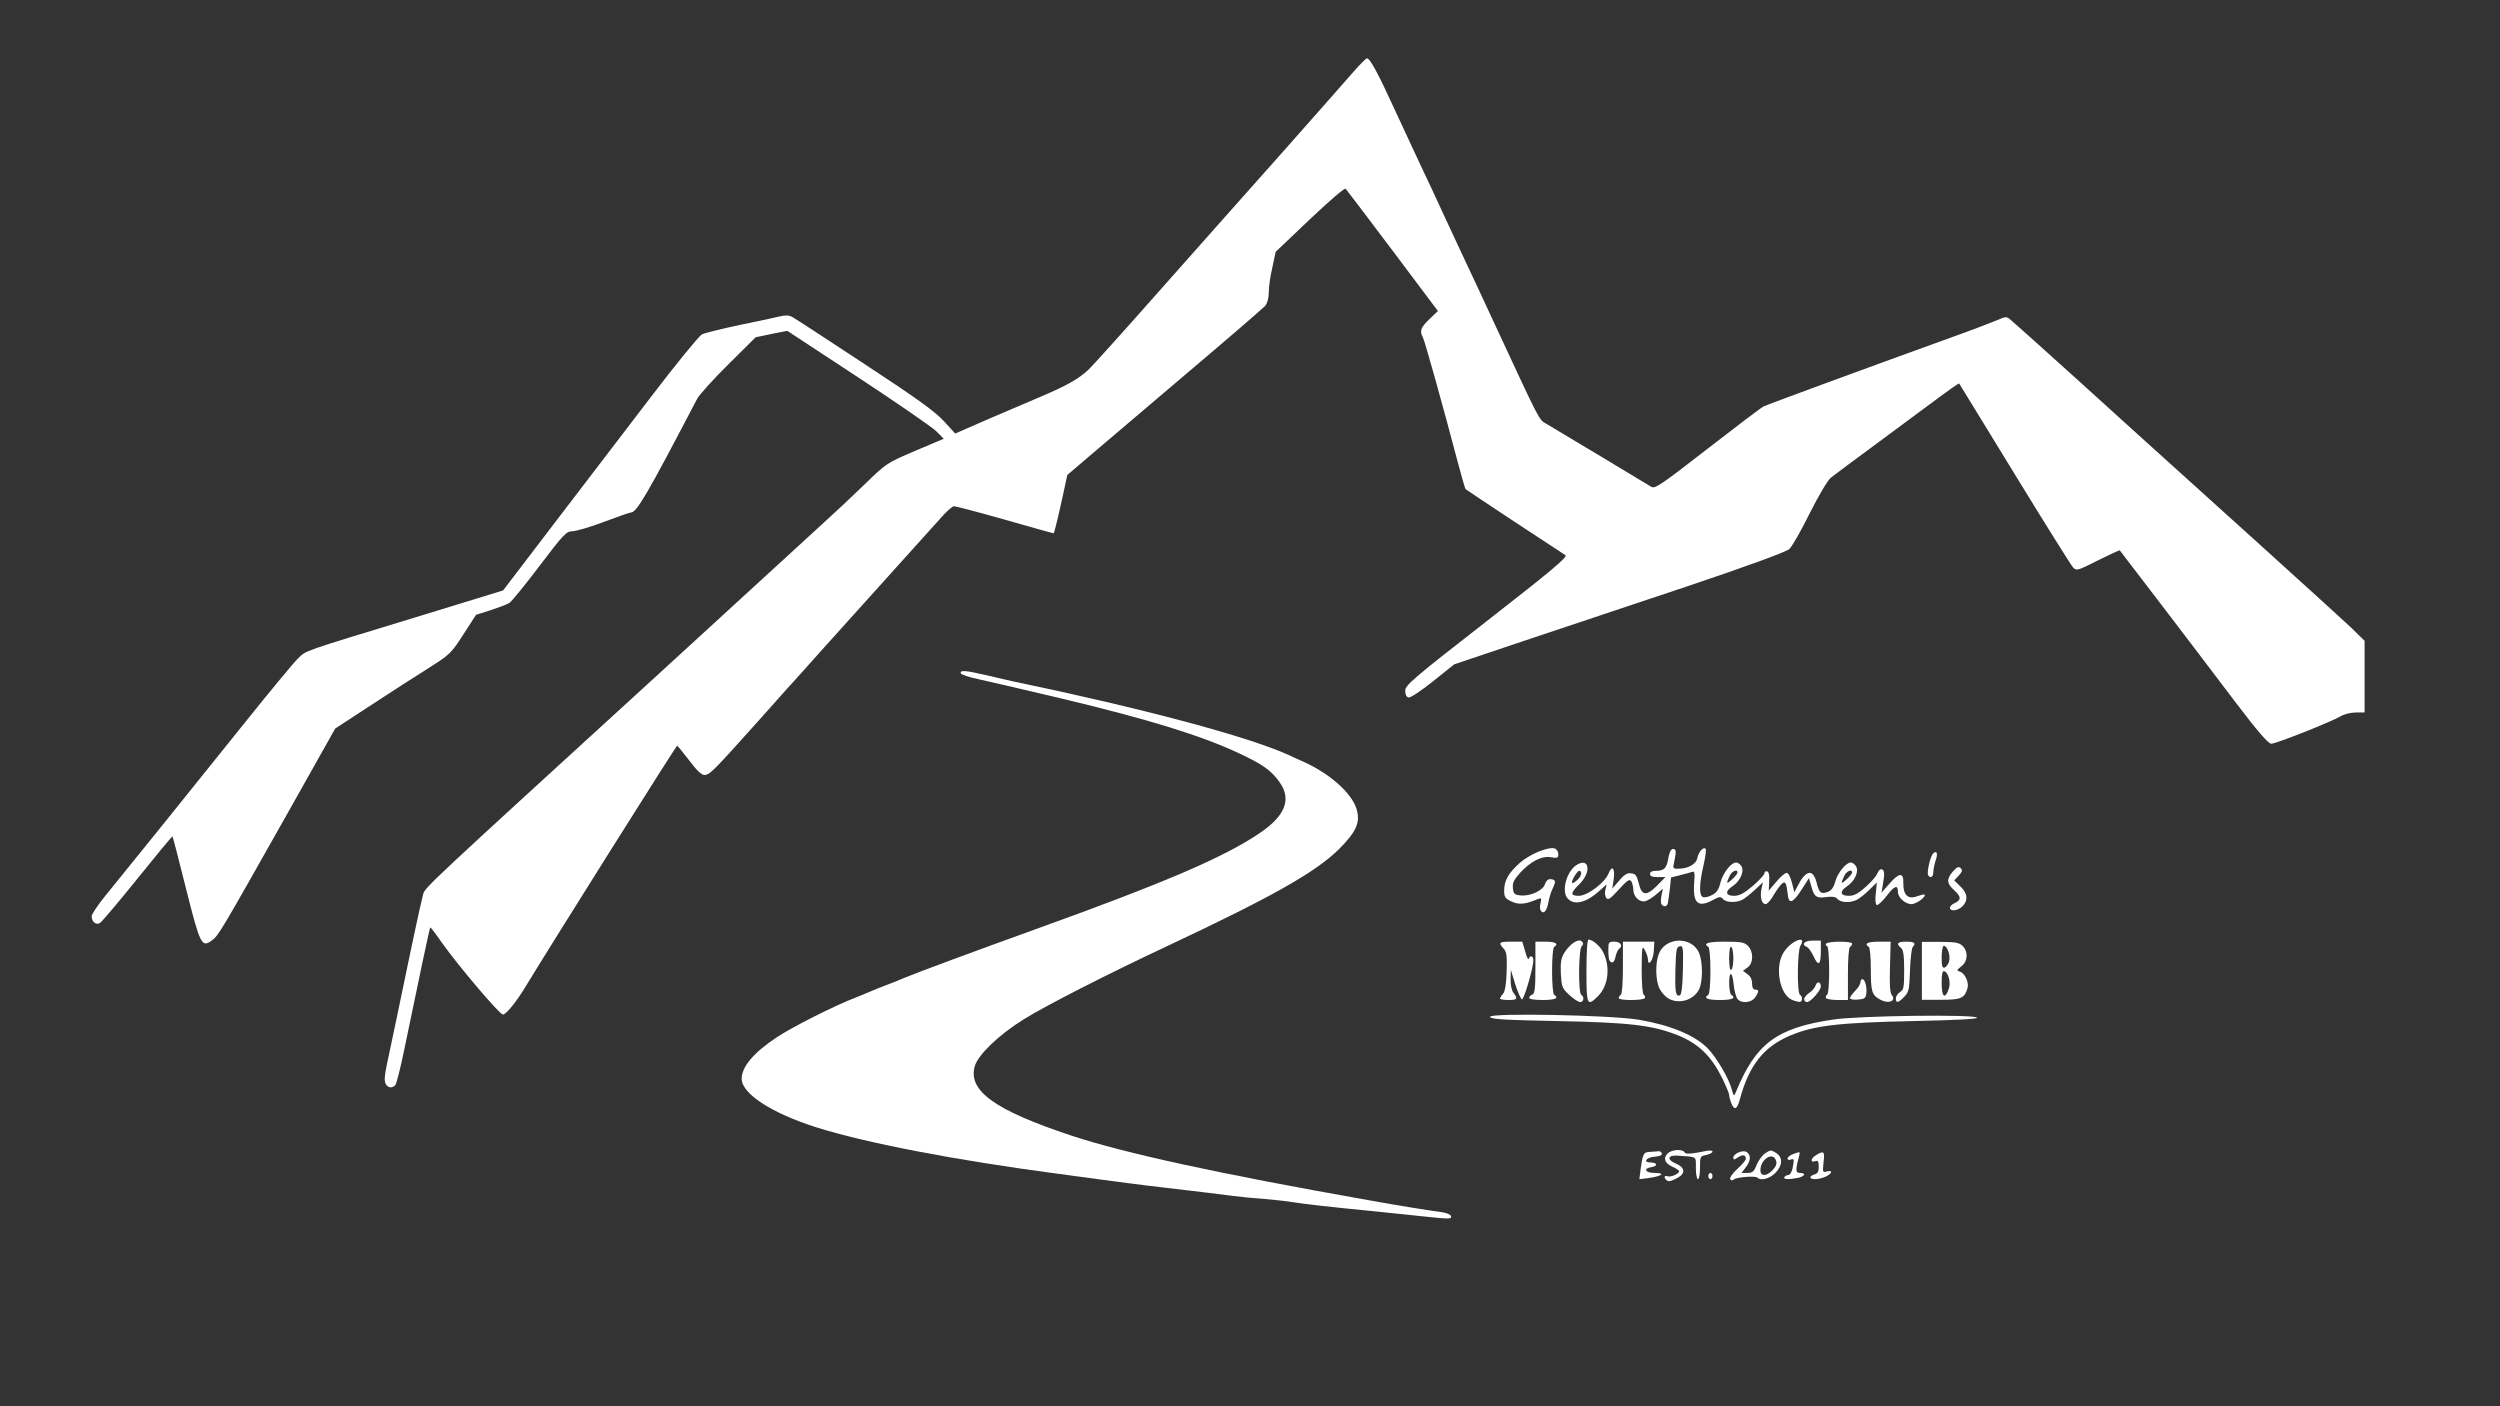 <!DOCTYPE svg PUBLIC "-//W3C//DTD SVG 20010904//EN" "http://www.w3.org/TR/2001/REC-SVG-20010904/DTD/svg10.dtd">
<svg version="1.0" xmlns="http://www.w3.org/2000/svg" width="1200px" height="675px" viewBox="0 0 12000 6750" preserveAspectRatio="xMidYMid meet">
<rect x="0" y="0" width="12000" height="6750" fill="#333333" stroke="none"/>
<g id="layer101" fill="#ffffff" stroke="none">
 <path d="M6845 5840 c-38 -4 -142 -15 -230 -24 -256 -25 -346 -36 -405 -45 -30 -5 -93 -12 -140 -16 -47 -3 -116 -10 -155 -15 -67 -9 -135 -17 -330 -40 -106 -12 -224 -28 -315 -40 -36 -5 -119 -16 -185 -25 -506 -67 -930 -149 -1170 -225 -213 -68 -355 -161 -355 -232 0 -58 59 -127 170 -200 74 -49 276 -151 375 -189 28 -11 64 -26 80 -33 17 -7 46 -19 65 -26 19 -7 60 -23 90 -36 68 -28 326 -124 645 -239 600 -216 890 -340 1060 -455 125 -84 156 -164 96 -247 -40 -56 -81 -84 -191 -136 -183 -86 -432 -163 -850 -263 -255 -60 -323 -76 -404 -94 -44 -9 -82 -22 -84 -28 -5 -16 19 -15 118 8 47 11 105 24 130 30 628 131 1127 264 1328 355 17 8 49 23 70 32 124 56 227 147 252 222 22 66 2 112 -83 197 -114 112 -322 229 -822 464 -288 135 -586 287 -690 352 -121 75 -219 170 -236 225 -34 119 96 212 464 334 254 84 702 182 1427 310 162 29 287 49 342 56 26 3 49 11 52 19 6 16 -4 16 -119 4z"/>
 <path d="M7997 5663 c-12 -12 -7 -23 7 -17 15 6 56 -12 56 -24 0 -4 -15 -14 -33 -22 -37 -17 -45 -41 -22 -64 19 -18 70 -22 81 -5 6 10 26 9 107 -7 15 -3 27 -1 27 4 0 5 -13 12 -30 16 -29 5 -30 7 -30 61 0 30 -4 55 -10 55 -5 0 -10 -24 -10 -53 0 -59 9 -53 -89 -60 -47 -3 -51 20 -7 38 45 19 48 48 6 70 -32 17 -43 18 -53 8z"/>
 <path d="M8305 5660 c-4 -6 11 -28 34 -49 23 -21 41 -42 41 -48 0 -20 -14 -23 -37 -8 -19 13 -23 13 -23 2 0 -21 49 -40 66 -26 20 16 17 42 -7 73 l-20 26 29 0 c24 0 31 -6 44 -39 9 -21 27 -47 42 -56 24 -16 28 -16 51 -1 34 22 32 60 -4 97 -28 27 -69 38 -85 22 -9 -10 -99 -3 -113 8 -7 7 -14 6 -18 -1z m204 -44 c16 -17 21 -31 16 -45 -14 -45 -75 -7 -75 46 0 31 30 30 59 -1z"/>
 <path d="M7875 5612 c11 -76 14 -82 46 -83 16 -1 34 -2 41 -3 6 -1 13 4 15 11 3 7 -10 13 -33 15 -43 3 -60 28 -20 28 31 0 35 17 4 22 -42 6 -32 28 13 28 55 0 39 15 -24 24 l-48 6 6 -48z"/>
 <path d="M8200 5645 c0 -8 5 -15 10 -15 6 0 10 7 10 15 0 8 -4 15 -10 15 -5 0 -10 -7 -10 -15z"/>
 <path d="M8565 5650 c3 -5 12 -10 19 -10 8 0 16 -14 20 -31 9 -45 8 -49 -9 -43 -8 4 -15 1 -15 -5 0 -6 12 -16 26 -21 34 -13 36 -13 30 8 -18 66 -18 82 3 82 32 0 25 17 -10 24 -46 9 -71 7 -64 -4z"/>
 <path d="M8690 5651 c0 -5 9 -11 20 -14 15 -4 20 -14 20 -37 0 -24 -4 -31 -15 -27 -25 10 -26 -10 0 -27 39 -25 45 -20 38 33 -5 47 -4 50 16 44 30 -8 26 10 -6 25 -31 14 -73 16 -73 3z"/>
 <path d="M8310 5294 c-6 -14 -10 -31 -10 -38 0 -7 -16 -46 -36 -86 -52 -103 -111 -159 -206 -199 -124 -50 -232 -63 -587 -70 -257 -5 -315 -9 -319 -20 -7 -20 583 -9 716 14 152 26 269 75 330 138 41 43 100 142 113 192 11 39 12 39 22 15 95 -231 195 -306 465 -346 126 -19 683 -26 692 -9 3 6 -104 12 -305 16 -364 8 -476 21 -593 70 -127 54 -197 143 -241 307 -13 48 -27 54 -41 16z"/>
 <path d="M1851 5202 c-7 -13 -5 -39 4 -83 29 -135 66 -313 115 -549 28 -135 56 -260 61 -278 11 -34 14 -37 1124 -1051 297 -272 592 -542 655 -600 63 -58 140 -128 170 -156 30 -27 105 -97 165 -155 110 -107 110 -107 248 -166 l137 -58 -37 -37 c-21 -20 -190 -137 -376 -259 l-338 -222 -76 15 -76 16 -131 130 c-73 72 -139 146 -149 164 -243 465 -291 547 -319 547 -5 0 -63 20 -129 45 -66 25 -135 45 -152 45 -29 1 -42 14 -157 166 -69 91 -134 171 -145 178 -11 7 -51 22 -90 35 l-70 22 -60 93 c-58 90 -64 97 -165 161 -58 36 -183 117 -278 179 l-173 113 -230 409 c-320 567 -330 585 -362 608 -49 36 -56 22 -124 -248 -34 -136 -63 -249 -65 -251 -2 -2 -77 89 -168 202 -91 113 -172 209 -181 214 -19 10 -39 -7 -39 -33 0 -9 28 -52 63 -95 35 -43 151 -187 258 -319 107 -133 293 -365 414 -515 121 -151 236 -290 256 -309 39 -38 12 -29 564 -197 99 -30 234 -72 300 -92 l120 -37 248 -325 c136 -178 345 -451 464 -607 119 -156 228 -289 242 -297 15 -7 96 -27 181 -45 85 -17 172 -36 192 -41 27 -7 44 -6 60 2 12 6 168 108 347 226 250 164 339 228 381 274 l55 60 165 -72 c91 -39 206 -88 255 -109 115 -49 171 -81 216 -122 20 -18 179 -195 354 -393 176 -198 443 -500 595 -670 151 -171 299 -338 329 -373 30 -34 58 -62 62 -62 15 0 52 68 133 245 44 94 101 217 128 275 28 58 75 159 105 225 31 66 78 167 105 225 28 58 87 186 133 285 230 495 221 479 257 499 62 37 483 289 503 302 18 12 42 -4 270 -181 138 -107 259 -199 270 -204 18 -9 482 -180 903 -332 90 -32 186 -69 213 -80 49 -21 50 -21 71 -3 35 29 531 477 648 584 58 53 290 262 515 465 226 204 438 397 473 430 l62 61 0 172 0 172 -42 0 c-24 0 -56 8 -73 18 -43 26 -310 132 -333 132 -14 0 -66 -60 -170 -197 -226 -299 -554 -728 -557 -731 -2 -2 -49 20 -105 48 -99 50 -103 51 -120 33 -9 -10 -135 -211 -280 -448 -145 -236 -264 -432 -266 -434 -2 -2 -45 28 -96 66 -51 38 -183 136 -293 217 -110 81 -212 157 -227 169 -15 12 -60 88 -102 172 -41 83 -85 160 -98 171 -14 13 -202 82 -488 178 -256 85 -612 205 -793 265 l-327 110 -101 81 c-56 45 -109 80 -118 78 -10 -2 -16 -14 -16 -32 0 -27 35 -57 392 -335 312 -243 389 -308 377 -316 -8 -5 -118 -78 -245 -161 -126 -83 -231 -153 -234 -156 -3 -2 -20 -63 -39 -134 -66 -252 -157 -577 -166 -594 -17 -32 -11 -47 31 -88 l41 -39 -217 -289 c-120 -159 -221 -293 -226 -298 -5 -5 -78 58 -172 147 l-164 156 -16 76 c-10 41 -17 95 -17 119 0 27 -7 51 -17 64 -10 11 -175 154 -368 317 -192 163 -402 341 -466 396 l-116 99 -22 102 c-27 123 -41 178 -44 178 -2 0 -106 -29 -232 -65 -127 -36 -237 -65 -246 -65 -8 0 -36 25 -62 55 -26 29 -141 157 -255 283 -114 126 -256 284 -317 352 -60 68 -115 128 -120 134 -6 6 -87 96 -180 201 -222 248 -239 265 -264 265 -14 0 -37 -22 -73 -70 -29 -38 -55 -70 -58 -70 -5 0 -598 943 -725 1152 -44 74 -96 138 -111 138 -16 0 -216 -236 -293 -345 -29 -42 -54 -75 -56 -73 -3 3 -59 268 -126 593 -17 83 -36 156 -41 163 -15 17 -36 15 -47 -6z"/>
 <path d="M7533 4776 c-35 -32 -37 -38 -41 -102 -2 -56 1 -75 17 -101 27 -43 68 -70 84 -54 8 8 8 14 -1 23 -15 15 -17 224 -2 233 16 10 12 35 -5 35 -8 0 -32 -15 -52 -34z"/>
 <path d="M7615 4660 c0 -96 4 -150 10 -150 19 0 55 31 69 58 37 72 27 163 -24 214 -52 51 -55 43 -55 -122z"/>
 <path d="M8007 4792 c-15 -9 -34 -31 -42 -48 -18 -37 -20 -118 -4 -162 30 -86 160 -90 195 -7 18 45 18 138 -1 175 -27 52 -98 72 -148 42z m71 -136 c2 -108 1 -117 -15 -114 -16 3 -18 17 -21 107 -3 112 1 135 21 129 8 -3 13 -39 15 -122z"/>
 <path d="M8340 4795 c-7 -9 -15 -38 -18 -66 -6 -66 -22 -73 -22 -10 0 27 5 53 10 56 25 16 5 25 -55 25 -60 0 -80 -9 -55 -25 6 -4 10 -53 10 -115 0 -62 -4 -111 -10 -115 -27 -17 -2 -25 80 -25 77 0 93 3 110 20 28 28 27 84 -2 104 l-22 16 22 16 c14 10 22 25 22 45 0 19 5 29 15 29 19 0 19 10 -1 38 -18 26 -65 30 -84 7z m-20 -195 c0 -27 -4 -52 -10 -55 -6 -4 -10 17 -10 55 0 38 4 59 10 55 6 -3 10 -28 10 -55z"/>
 <path d="M8603 4800 c-62 -25 -86 -163 -40 -231 37 -56 113 -83 79 -29 -15 24 -17 226 -2 235 14 9 12 35 -2 34 -7 0 -23 -4 -35 -9z"/>
 <path d="M8660 4796 c0 -7 11 -21 24 -30 14 -8 27 -25 31 -36 7 -22 25 -18 25 5 0 19 -49 75 -66 75 -8 0 -14 -6 -14 -14z"/>
 <path d="M9025 4798 c-40 -21 -45 -39 -45 -144 0 -58 -4 -106 -10 -109 -24 -15 -6 -25 48 -25 l57 0 -3 120 c-3 82 0 125 8 135 24 29 -14 46 -55 23z"/>
 <path d="M9100 4792 c0 -9 9 -23 20 -30 18 -11 20 -23 20 -106 0 -71 -4 -97 -15 -106 -25 -21 -17 -30 25 -30 40 0 48 7 31 26 -5 5 -11 55 -13 111 -3 91 -5 104 -27 127 -29 30 -41 33 -41 8z"/>
 <path d="M7200 4793 c0 -3 6 -14 14 -22 10 -11 16 -46 18 -108 2 -75 0 -95 -15 -110 -26 -29 -22 -33 37 -33 l53 0 14 47 c7 26 14 42 17 35 6 -18 22 -14 22 6 1 35 -45 192 -55 189 -5 -2 -20 -35 -32 -73 l-21 -69 -1 46 c-1 25 5 54 14 65 22 29 18 34 -25 34 -22 0 -40 -3 -40 -7z"/>
 <path d="M7340 4790 c0 -6 7 -13 15 -16 12 -5 15 -29 15 -130 l0 -124 50 0 c47 0 63 11 40 25 -6 4 -10 53 -10 115 0 62 4 111 10 115 25 16 5 25 -55 25 -38 0 -65 -4 -65 -10z"/>
 <path d="M7770 4791 c0 -6 5 -13 10 -16 6 -4 10 -58 10 -131 l0 -124 76 0 75 0 -3 47 c-3 44 -28 76 -28 36 -1 -10 -7 -29 -15 -43 -13 -23 -14 -15 -15 92 0 69 4 119 10 123 6 4 8 11 5 16 -8 12 -125 12 -125 0z"/>
 <path d="M8765 4791 c-3 -5 -1 -12 5 -16 14 -9 13 -235 -1 -235 -5 0 -7 -4 -4 -10 8 -13 125 -13 125 -1 0 6 -4 13 -10 16 -6 4 -10 58 -10 131 l0 124 -49 0 c-28 0 -52 -4 -56 -9z"/>
 <path d="M8880 4791 c0 -6 11 -21 25 -35 14 -14 25 -32 25 -41 0 -8 4 -15 10 -15 12 0 23 41 18 71 -2 20 -10 25 -40 27 -21 2 -38 -1 -38 -7z"/>
 <path d="M9225 4660 l0 -139 88 0 c74 0 92 4 108 20 27 27 25 73 -6 97 -24 19 -24 21 -7 26 24 8 44 52 36 80 -15 48 -31 55 -128 55 l-91 0 0 -139z m129 87 c11 -30 -1 -78 -21 -85 -10 -3 -13 13 -13 58 0 66 16 79 34 27z m2 -134 c7 -27 -9 -73 -26 -73 -5 0 -10 24 -10 55 0 44 3 53 15 49 8 -4 18 -17 21 -31z"/>
 <path d="M8705 4590 c-10 -21 -24 -41 -31 -44 -30 -12 -14 -31 26 -31 l40 0 0 52 c0 65 -12 74 -35 23z"/>
 <path d="M7727 4613 c-4 -3 -7 -26 -7 -50 0 -41 1 -43 30 -43 29 0 42 21 21 35 -5 3 -12 19 -16 35 -6 29 -15 37 -28 23z"/>
 <path d="M7395 4370 c-4 -6 -4 -23 0 -37 5 -22 3 -24 -12 -18 -61 26 -93 29 -128 12 -30 -14 -35 -21 -35 -52 0 -49 21 -85 76 -134 48 -42 139 -79 168 -68 9 4 16 16 16 27 0 18 -4 20 -34 15 -44 -9 -100 20 -150 75 -29 33 -37 48 -34 73 3 28 7 32 37 35 47 5 110 -25 117 -55 4 -13 14 -23 23 -23 28 0 31 10 15 42 -8 16 -18 48 -22 70 -7 42 -24 59 -37 38z"/>
 <path d="M9360 4357 c0 -7 10 -17 22 -22 33 -15 32 -31 -1 -61 -37 -33 -39 -54 -7 -91 20 -22 27 -25 37 -16 10 10 8 17 -9 36 l-22 23 30 29 c35 33 38 67 10 95 -22 22 -60 27 -60 7z"/>
 <path d="M7975 4340 c-4 -6 -3 -25 0 -42 l7 -32 -31 26 c-17 15 -40 30 -52 33 -27 9 -59 -20 -59 -54 0 -14 -5 -33 -10 -41 -8 -12 -19 -5 -60 40 -41 45 -51 52 -60 40 -6 -8 -8 -26 -4 -40 l6 -25 -29 26 c-66 61 -124 77 -157 43 -33 -32 -8 -129 40 -161 63 -41 75 33 14 92 -43 42 -43 55 -2 55 42 0 125 -63 143 -107 16 -42 32 -27 25 25 l-7 47 33 -38 c25 -30 40 -38 58 -35 20 2 27 11 36 48 14 60 37 63 89 10 l39 -40 -37 0 c-26 0 -37 -4 -37 -15 0 -10 10 -15 28 -15 40 0 52 -12 60 -61 5 -29 13 -44 22 -44 16 0 17 11 6 63 -7 29 -6 32 17 32 49 0 88 -21 94 -51 6 -30 29 -56 40 -45 4 3 -1 39 -10 79 -21 89 -22 146 -3 153 8 3 28 -1 44 -10 22 -11 32 -26 40 -59 12 -47 51 -97 76 -97 8 0 20 9 26 20 13 25 -8 70 -44 94 -37 24 -34 46 7 46 26 0 47 -11 90 -47 31 -27 56 -54 56 -61 1 -8 7 -12 14 -9 8 3 11 20 9 48 l-2 44 36 -42 c19 -24 42 -43 50 -43 8 0 18 19 25 46 l12 47 15 -29 c39 -78 74 -85 91 -20 13 53 21 59 55 47 17 -7 28 -22 35 -49 12 -43 52 -92 75 -92 8 0 20 9 26 20 13 25 -8 70 -44 94 -37 24 -34 46 8 46 25 0 45 -10 80 -42 26 -22 52 -52 57 -65 5 -14 15 -23 22 -20 13 4 14 23 4 77 l-6 35 37 -42 c49 -56 70 -57 68 -3 -1 56 23 79 66 62 17 -6 33 -10 36 -8 9 10 -40 46 -63 46 -30 0 -65 -32 -65 -59 0 -36 -16 -30 -54 19 -21 28 -43 47 -48 44 -6 -4 -8 -27 -4 -57 l5 -51 -37 36 c-20 20 -47 41 -59 47 -31 16 -78 14 -93 -4 -9 -10 -24 -13 -54 -9 -48 7 -59 -2 -73 -56 l-10 -35 -37 58 c-39 60 -59 68 -64 26 -7 -61 -12 -71 -28 -58 -8 7 -27 32 -41 56 -13 24 -31 43 -38 43 -19 0 -28 -34 -20 -73 l7 -32 -38 36 c-22 20 -49 42 -61 48 -30 15 -78 14 -93 -4 -10 -12 -17 -12 -48 5 -72 39 -97 16 -90 -82 4 -48 2 -58 -10 -53 -8 3 -34 10 -58 16 l-43 11 -6 57 c-4 31 -8 62 -10 69 -5 15 -21 16 -30 2z m-403 -117 c19 -17 24 -43 8 -43 -5 0 -16 14 -25 30 -17 33 -11 38 17 13z m768 -35 c0 -19 -28 -6 -38 17 -18 38 -15 41 13 15 14 -13 25 -27 25 -32z m550 0 c0 -19 -28 -6 -38 17 -18 38 -15 41 13 15 14 -13 25 -27 25 -32z"/>
 <path d="M9255 4201 c-7 -13 10 -90 24 -104 18 -18 24 0 12 34 -6 18 -11 43 -11 55 0 24 -14 32 -25 15z"/>
 </g>

</svg>